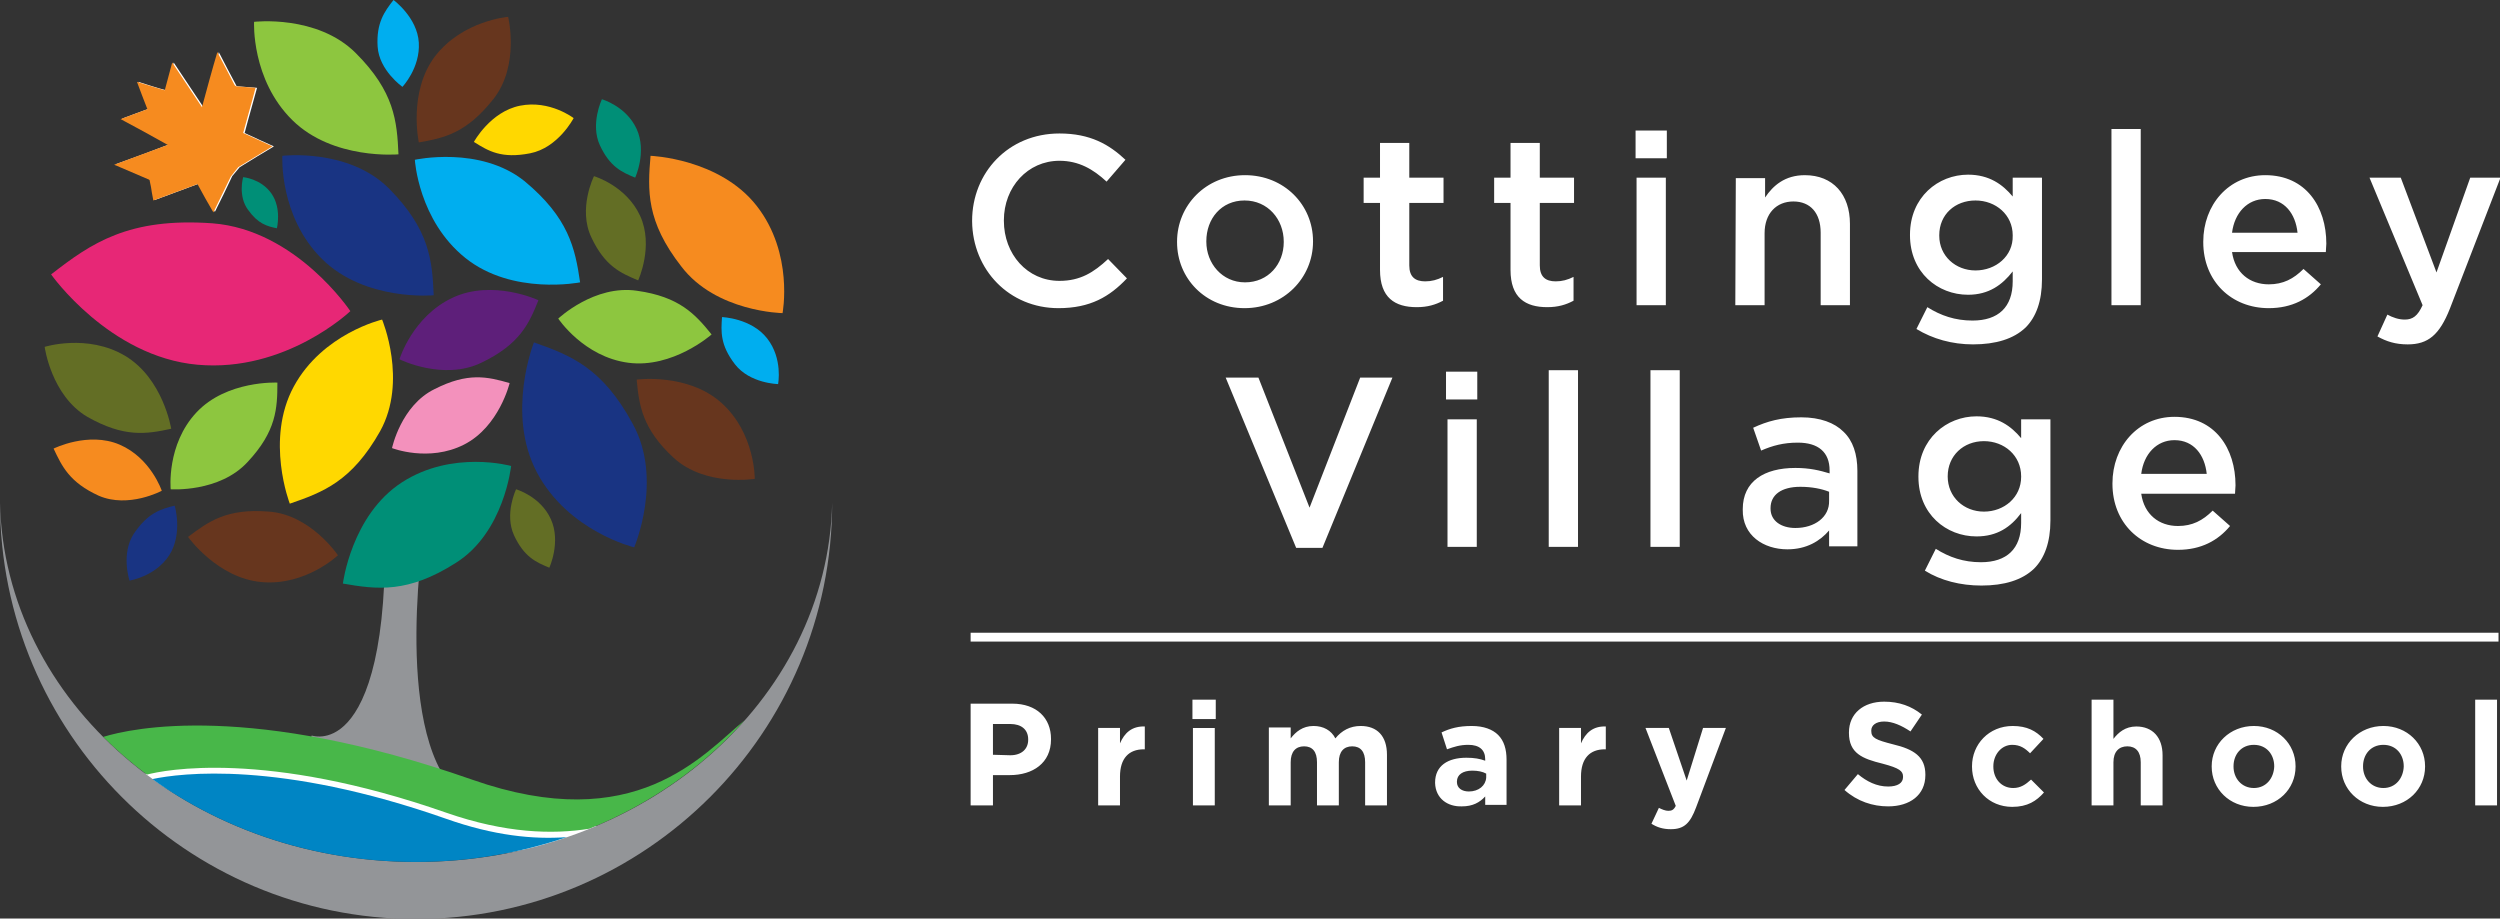 <?xml version="1.0" encoding="utf-8"?>
<!-- Generator: Adobe Illustrator 28.1.0, SVG Export Plug-In . SVG Version: 6.00 Build 0)  -->
<svg version="1.1" id="Layer_1" xmlns="http://www.w3.org/2000/svg" xmlns:xlink="http://www.w3.org/1999/xlink" x="0px" y="0px"
	 viewBox="0 0 503.8 185.1" style="enable-background:new 0 0 503.8 185.1;" xml:space="preserve">
<rect x="0" y="0" width="503.8" height="185.1" fill="#333333" stroke="none"/>
<style type="text/css">
	.st0{fill:#FFFFFF;}
	.st1{fill:none;stroke:#FFFFFF;stroke-width:1.78;stroke-miterlimit:10;}
	.st2{fill:#E72776;}
	.st3{fill:#67361E;}
	.st4{fill:#636E25;}
	.st5{fill:#008F77;}
	.st6{fill:#8DC63F;}
	.st7{fill:#193483;}
	.st8{fill:#5E1F7A;}
	.st9{fill:#F68B1F;}
	.st10{fill:#939598;}
	.st11{fill:none;stroke:#939598;stroke-width:2.94;}
	.st12{fill:#FFD800;}
	.st13{fill:#00AEEF;}
	.st14{fill:#F391BC;}
	.st15{fill:#48B749;}
	.st16{fill:#0085C4;}
</style>
<path class="st0" d="M124,166.2c-7.6,0.8-16.8,0.1-27.7-3.3c-38.5-12.1-61.1-8.4-67.4-6.9c16.8,11.2,38,17.7,60.9,16.9
	C101.9,172.6,113.4,170.2,124,166.2L124,166.2L124,166.2z"/>
<line class="st1" x1="195.6" y1="128.4" x2="503.5" y2="128.4"/>
<path class="st2" d="M10.3,55.3c0,0,11.7,16.6,29.5,18.2s30.8-10.8,30.8-10.8S59.7,46.3,42.8,45C25.9,43.8,18.4,49,10.3,55.3
	C10.3,55.3,10.3,55.3,10.3,55.3z"/>
<path class="st3" d="M37.9,108.2c0,0,5.9,8.3,14.8,9.1s15.4-5.4,15.4-5.4s-5.5-8.2-13.9-8.8C45.7,102.4,42,105.1,37.9,108.2
	C37.9,108.2,37.9,108.2,37.9,108.2z"/>
<path class="st4" d="M34.5,86.4c0,0-1.6-10.1-9.3-14.7C17.6,67.2,9,69.9,9,69.9s1.3,9.8,8.6,14.1C25,88.2,29.5,87.5,34.5,86.4
	L34.5,86.4L34.5,86.4z"/>
<path class="st4" d="M128.6,56.5c0,0,3.2-6.9,0.4-13c-2.8-6.1-9.3-8-9.3-8s-3.3,6.6-0.5,12.4C121.9,53.6,125,55,128.6,56.5
	L128.6,56.5z"/>
<path class="st4" d="M110.7,114.4c0,0,2.4-5.2,0.3-9.8c-2.1-4.6-7-6-7-6s-2.4,5-0.4,9.3C105.6,112.2,108,113.3,110.7,114.4
	C110.6,114.4,110.6,114.4,110.7,114.4z"/>
<path class="st5" d="M128,35.8c0,0,2.4-5.2,0.3-9.8c-2.1-4.6-7-6-7-6s-2.4,5-0.4,9.3S125.3,34.7,128,35.8
	C128,35.8,128,35.8,128,35.8z"/>
<path class="st5" d="M55.8,46c0,0,1-4-1.1-7c-2.1-3-5.7-3.3-5.7-3.3s-1.1,3.8,1,6.6C52,45.1,53.8,45.6,55.8,46L55.8,46L55.8,46z"/>
<path class="st6" d="M55.9,77.1c0,0-10.2-0.5-16.3,6s-5.2,15.5-5.2,15.5s9.8,0.7,15.5-5.5C55.7,86.9,55.9,82.3,55.9,77.1L55.9,77.1
	L55.9,77.1z"/>
<path class="st7" d="M107.6,69c0,0-5.7,14.3,0.6,26.2s19.6,15.1,19.6,15.1s5.9-13.7-0.3-24.9C121.4,74.1,115,71.6,107.6,69L107.6,69
	L107.6,69z"/>
<path class="st8" d="M108.5,60.5c0,0-9.2-4.3-17.3-0.5S80.5,72.4,80.5,72.4s8.8,4.4,16.5,0.7S106.6,65.3,108.5,60.5L108.5,60.5
	L108.5,60.5z"/>
<path class="st9" d="M131.1,31.4c0,0,13.9,0.5,21.4,10.1s5.2,21.6,5.2,21.6s-13.4-0.2-20.4-9.4C130.2,44.6,130.5,38.4,131.1,31.4
	C131.1,31.4,131.1,31.4,131.1,31.4z"/>
<path class="st3" d="M84.4,28.7c0,0-2.2-10.2,3.3-17.4c5.6-7.2,14.7-7.9,14.7-7.9s2.4,9.8-3,16.6S89.6,27.8,84.4,28.7L84.4,28.7
	L84.4,28.7z"/>
<path class="st3" d="M128.3,76.5c0,0,10.3-1.4,17.1,4.7s6.7,15.3,6.7,15.3s-9.9,1.6-16.3-4.2C129.4,86.4,128.8,81.7,128.3,76.5
	L128.3,76.5L128.3,76.5z"/>
<path class="st6" d="M80.3,31.1c0,0-13.2,1.2-21.4-6.9C50.6,16,51.2,4.4,51.2,4.4s12.7-1.5,20.5,6.3S80,24.4,80.3,31.1L80.3,31.1z"
	/>
<path class="st6" d="M143.4,67.4c0,0-7.8,6.9-16.8,5.7s-14.1-8.9-14.1-8.9s7.3-6.9,15.9-5.6C136.9,59.8,140.1,63.3,143.4,67.4
	L143.4,67.4z"/>
<path class="st10" d="M62.3,149.6c0,0,18,6.8,16.7-44.9h5.3c0,0-7.1,42.2,6.5,55.8"/>
<path class="st11" d="M62.3,149.6c0,0,18,6.8,16.7-44.9h5.3c0,0-7.1,42.2,6.5,55.8"/>
<path class="st12" d="M58.4,101.5c0,0-5-12.9,0.8-23.6S77,64.4,77,64.4s5.2,12.4-0.4,22.5C70.9,97,65.1,99.2,58.4,101.5
	C58.4,101.5,58.4,101.5,58.4,101.5z"/>
<path class="st12" d="M95.5,28.6c0,0,3.3-6.1,9.3-7.3c6-1.2,10.8,2.5,10.8,2.5s-3.1,6-8.8,7.1S98.5,30.5,95.5,28.6
	C95.5,28.6,95.5,28.6,95.5,28.6z"/>
<path class="st13" d="M116.9,56.9c0,0-13.6,2.7-23.1-4.9c-9.5-7.6-10.2-19.8-10.2-19.8s13.1-2.9,22.1,4.3
	C114.6,43.9,115.9,50,116.9,56.9L116.9,56.9L116.9,56.9z"/>
<path class="st7" d="M87.4,59.5c0,0-13.8,1.3-22.5-7.3s-8-20.8-8-20.8s13.3-1.6,21.5,6.6C86.6,46.3,87.1,52.5,87.4,59.5
	C87.4,59.5,87.4,59.5,87.4,59.5z"/>
<path class="st5" d="M69.1,117.6c0,0,1.7-13.8,11.9-20.4c10.2-6.6,22-3.3,22-3.3s-1.4,13.4-11.1,19.5
	C82.2,119.6,76,118.8,69.1,117.6L69.1,117.6L69.1,117.6z"/>
<path class="st7" d="M35.2,101.9c0,0,1.7,5.6-1.1,10c-2.8,4.3-8,5.1-8,5.1s-1.8-5.4,0.9-9.5C29.8,103.4,32.3,102.6,35.2,101.9
	L35.2,101.9L35.2,101.9z"/>
<path class="st13" d="M145.5,63.9c0,0,5.9,0.2,9.1,4.3s2.2,9.2,2.2,9.2s-5.7-0.1-8.7-4S145.3,66.8,145.5,63.9L145.5,63.9L145.5,63.9
	z"/>
<path class="st13" d="M79.3,0c0,0,4.8,3.5,5.1,8.6s-3.3,8.9-3.3,8.9s-4.7-3.3-5-8.1S77.5,2.3,79.3,0C79.3,0,79.3,0,79.3,0z"/>
<path class="st9" d="M10.8,90.4c0,0,7-3.5,13.3-0.8c6.3,2.7,8.5,9.3,8.5,9.3s-6.7,3.6-12.7,1C14,97.2,12.5,94,10.8,90.4
	C10.8,90.4,10.8,90.4,10.8,90.4z"/>
<path class="st14" d="M102.7,77.2c0,0-2.1,8.8-9.2,12.4C86.4,93.2,79,90.3,79,90.3s1.8-8.6,8.6-11.9C94.3,75,98.2,75.9,102.7,77.2
	C102.7,77.2,102.7,77.2,102.7,77.2z"/>
<path class="st15" d="M150.1,145.1c-8.5,7-22,23.6-55,12c-44.5-15.6-68.5-10.4-74.3-8.6c2.7,2.7,5.7,5.3,8.8,7.6
	c3.4-0.9,23.8-5.1,60.4,7.7c11.8,4.1,21.3,4.4,28.8,3.2C131.1,162,141.9,154.4,150.1,145.1L150.1,145.1L150.1,145.1z"/>
<path class="st10" d="M0,101.3L0,101.3c0,46.3,37.5,83.9,83.8,83.9s83.9-37.6,83.9-83.9h0c-0.9,40.1-38,72.4-83.8,72.4
	S0.9,141.4,0,101.3L0,101.3z"/>
<path class="st16" d="M114.2,168.7c-6.7,0.5-14.7-0.3-24.3-3.7c-33.6-11.8-53.5-9.2-59.2-8c14.5,10.4,33,16.7,53.1,16.7
	C94.6,173.7,104.8,171.9,114.2,168.7L114.2,168.7L114.2,168.7z"/>
<path class="st0" d="M48.3,33.7c2.3-1.4,4.5-2.8,6.9-4.2c-2-0.9-4-1.8-5.9-2.7c0.8-3.1,1.7-6.1,2.5-9.1c-1.3-0.1-2.6-0.2-3.8-0.3
	c-0.3,0-0.4-0.1-0.5-0.4c-1.1-2-2.1-4-3.2-6.1c-0.1-0.1-0.1-0.2-0.2-0.4c-1,3.7-2,7.4-3.1,11.1c-2-3-4-6-6-9c-0.5,1.9-1,3.7-1.5,5.6
	c-1.9-0.5-3.7-1.1-5.6-1.7c0.7,1.9,1.4,3.6,2.1,5.4c-1.8,0.7-3.6,1.3-5.4,2c3.2,1.8,6.3,3.5,9.5,5.2c-3.6,1.4-7.2,2.7-10.8,4
	c0.2,0.1,0.4,0.2,0.5,0.2c2.1,0.9,4.2,1.8,6.3,2.7c0.2,0.1,0.4,0.2,0.4,0.5c0.1,0.7,0.2,1.4,0.4,2.2c0.1,0.5,0.2,1,0.3,1.6
	c3-1.1,5.9-2.2,8.9-3.3c1.1,1.9,2.1,3.8,3.2,5.7c1.2-2.4,2.4-4.8,3.5-7.2"/>
<path class="st9" d="M46.5,35.6c-1.2,2.4-2.3,4.8-3.5,7.2c-1.1-1.9-2.2-3.8-3.2-5.7c-3,1.1-5.9,2.2-8.9,3.3
	c-0.1-0.6-0.2-1.1-0.3-1.6c-0.1-0.7-0.2-1.4-0.4-2.2c0-0.3-0.1-0.4-0.4-0.5c-2.1-0.9-4.2-1.8-6.3-2.7c-0.1,0-0.2-0.1-0.5-0.2
	c3.6-1.3,7.2-2.7,10.8-4c-3.2-1.8-6.3-3.5-9.5-5.2c1.8-0.7,3.6-1.3,5.4-2c-0.7-1.8-1.4-3.6-2.1-5.5c1.9,0.6,3.7,1.1,5.6,1.7
	c0.5-1.8,1-3.7,1.5-5.6c2,3,4,6,6,9c1-3.7,2-7.4,3.1-11.1c0.1,0.2,0.2,0.3,0.2,0.4c1.1,2,2.1,4,3.2,6.1c0.1,0.2,0.3,0.4,0.5,0.4
	c1.2,0.1,2.5,0.2,3.8,0.3c-0.8,3.1-1.7,6.1-2.5,9.1c2,0.9,3.9,1.8,5.9,2.7c-2.3,1.4-4.6,2.8-6.9,4.2"/>
<path class="st0" d="M195.6,162.3h4.5v-6.1h3.4c4.6,0,8.3-2.4,8.3-7.2v-0.1c0-4.2-2.9-7.1-7.8-7.1h-8.4L195.6,162.3L195.6,162.3
	L195.6,162.3z M200.1,152.1v-6.2h3.5c2.2,0,3.6,1.1,3.6,3.1v0.1c0,1.8-1.3,3.1-3.6,3.1L200.1,152.1L200.1,152.1z M221.3,162.3h4.4
	v-5.8c0-3.7,1.8-5.5,4.8-5.5h0.2v-4.6c-2.6-0.1-4.1,1.3-5,3.4v-3.1h-4.4L221.3,162.3L221.3,162.3L221.3,162.3z M240.3,144.9h4.7
	v-3.9h-4.7V144.9L240.3,144.9z M240.4,162.3h4.4v-15.6h-4.4V162.3L240.4,162.3z M255.7,162.3h4.4v-8.7c0-2.1,1-3.2,2.7-3.2
	s2.6,1.1,2.6,3.2v8.7h4.4v-8.7c0-2.1,1-3.2,2.7-3.2s2.6,1.1,2.6,3.2v8.7h4.4v-10.2c0-3.8-2-5.8-5.3-5.8c-2.1,0-3.8,0.9-5.1,2.5
	c-0.8-1.6-2.4-2.5-4.4-2.5c-2.2,0-3.6,1.2-4.6,2.5v-2.2h-4.4L255.7,162.3L255.7,162.3L255.7,162.3z M294.6,162.5
	c2.2,0,3.6-0.8,4.7-2v1.7h4.3v-9.1c0-2.1-0.5-3.8-1.7-5c-1.1-1.1-2.9-1.8-5.3-1.8c-2.7,0-4.4,0.5-6.1,1.3l1.1,3.4
	c1.4-0.5,2.6-0.9,4.3-0.9c2.2,0,3.4,1,3.4,2.9v0.3c-1.1-0.4-2.2-0.6-3.8-0.6c-3.7,0-6.3,1.6-6.3,5v0.1
	C289.3,160.9,291.7,162.6,294.6,162.5L294.6,162.5L294.6,162.5z M296,159.5c-1.4,0-2.4-0.7-2.4-1.9v-0.1c0-1.4,1.2-2.2,3.1-2.2
	c1.1,0,2.1,0.2,2.8,0.6v0.8C299.4,158.3,298,159.5,296,159.5L296,159.5L296,159.5z M314.2,162.3h4.4v-5.8c0-3.7,1.8-5.5,4.8-5.5h0.2
	v-4.6c-2.6-0.1-4.1,1.3-5,3.4v-3.1h-4.4L314.2,162.3L314.2,162.3L314.2,162.3z M339.9,157.3l-3.6-10.6h-4.7l6.1,15.7
	c-0.4,0.8-0.8,1-1.5,1c-0.6,0-1.3-0.3-1.9-0.6l-1.5,3.2c1.1,0.7,2.3,1.1,3.9,1.1c2.7,0,3.9-1.2,5.1-4.4l6-16h-4.6L339.9,157.3
	L339.9,157.3L339.9,157.3z M380.5,162.5c4.4,0,7.5-2.3,7.5-6.3v-0.1c0-3.6-2.3-5.1-6.5-6.1c-3.5-0.9-4.4-1.3-4.4-2.7v-0.1
	c0-1,0.9-1.8,2.6-1.8s3.5,0.8,5.3,2l2.3-3.4c-2.1-1.7-4.6-2.6-7.6-2.6c-4.2,0-7.1,2.4-7.1,6.2v0.1c0,4.1,2.7,5.2,6.8,6.2
	c3.4,0.9,4.1,1.5,4.1,2.6v0.1c0,1.2-1.1,1.9-3,1.9c-2.3,0-4.3-1-6.1-2.5l-2.7,3.2C374.3,161.5,377.4,162.5,380.5,162.5L380.5,162.5
	L380.5,162.5z M405.5,162.6c3.1,0,4.9-1.2,6.4-2.9l-2.6-2.6c-1.1,1-2.1,1.7-3.6,1.7c-2.4,0-4-1.9-4-4.3v-0.1c0-2.3,1.6-4.3,3.8-4.3
	c1.6,0,2.6,0.7,3.6,1.7l2.7-2.9c-1.5-1.6-3.3-2.6-6.2-2.6c-4.8,0-8.2,3.7-8.2,8.1v0.1C397.4,159,400.8,162.6,405.5,162.6
	L405.5,162.6L405.5,162.6z M421.5,162.3h4.4v-8.7c0-2.1,1.1-3.2,2.8-3.2s2.7,1.1,2.7,3.2v8.7h4.4v-10.1c0-3.6-2-5.8-5.3-5.8
	c-2.2,0-3.6,1.2-4.6,2.5v-7.9h-4.4L421.5,162.3L421.5,162.3L421.5,162.3z M454.1,162.6c4.9,0,8.5-3.6,8.5-8.1v-0.1
	c0-4.5-3.6-8.1-8.4-8.1s-8.5,3.6-8.5,8.1v0.1C445.7,159,449.3,162.6,454.1,162.6L454.1,162.6z M454.2,158.8c-2.5,0-4.1-2-4.1-4.3
	v-0.1c0-2.3,1.5-4.3,4.1-4.3s4.1,2,4.1,4.3v0.1C458.2,156.8,456.7,158.8,454.2,158.8L454.2,158.8z M480.2,162.6
	c4.9,0,8.5-3.6,8.5-8.1v-0.1c0-4.5-3.6-8.1-8.4-8.1s-8.5,3.6-8.5,8.1v0.1C471.8,159,475.4,162.6,480.2,162.6L480.2,162.6z
	 M480.3,158.8c-2.5,0-4.1-2-4.1-4.3v-0.1c0-2.3,1.5-4.3,4.1-4.3s4.1,2,4.1,4.3v0.1C484.3,156.8,482.8,158.8,480.3,158.8L480.3,158.8
	z M498.8,162.3h4.4v-21.3h-4.4V162.3L498.8,162.3z"/>
<path class="st0" d="M261.2,110.4h5.3l14.1-34.3h-6.5l-10.2,26.2l-10.3-26.2H247L261.2,110.4L261.2,110.4L261.2,110.4z M291.4,80.5
	h6.3v-5.6h-6.3V80.5L291.4,80.5z M291.7,110.2h5.9V84.5h-5.9V110.2L291.7,110.2z M312.1,110.2h5.9V74.6h-5.9V110.2
	C312.1,110.2,312.1,110.2,312.1,110.2z M332.6,110.2h5.9V74.6h-5.9V110.2C332.6,110.2,332.6,110.2,332.6,110.2z M360.2,110.7
	c3.9,0,6.6-1.7,8.4-3.8v3.2h5.7V94.9c0-3.4-0.9-6.1-2.8-7.9c-1.8-1.8-4.7-2.9-8.5-2.9c-4.1,0-6.9,0.8-9.7,2.1l1.6,4.6
	c2.3-1,4.5-1.6,7.4-1.6c4.1,0,6.4,1.9,6.4,5.6v0.6c-2-0.6-4-1.1-6.9-1.1c-6.3,0-10.6,2.7-10.6,8.3v0.1
	C351.1,107.9,355.4,110.7,360.2,110.7L360.2,110.7L360.2,110.7z M361.8,106.4c-2.8,0-5-1.4-5-3.9v-0.1c0-2.7,2.2-4.3,6-4.3
	c2.3,0,4.3,0.4,5.8,1v1.8C368.7,104.2,365.7,106.4,361.8,106.4L361.8,106.4z M399.3,118c4.6,0,8.2-1.1,10.6-3.4
	c2.1-2.1,3.3-5.3,3.3-9.7V84.5h-5.9v3.8c-2-2.4-4.7-4.4-9-4.4c-6,0-11.7,4.5-11.7,12.1v0.1c0,7.5,5.6,12,11.7,12
	c4.2,0,6.9-1.9,9-4.7v2c0,5.2-2.9,7.9-8.1,7.9c-3.5,0-6.4-1-9.1-2.7l-2.2,4.4C391.1,117,395.1,118,399.3,118L399.3,118L399.3,118z
	 M399.8,103.1c-4,0-7.3-2.9-7.3-7.1V96c0-4.2,3.2-7.1,7.3-7.1s7.5,2.9,7.5,7.1v0.1C407.3,100.2,403.9,103.1,399.8,103.1L399.8,103.1
	z M438.9,110.8c4.7,0,8.1-1.9,10.5-4.8l-3.5-3.1c-2,2-4.1,3.1-7,3.1c-3.8,0-6.8-2.3-7.4-6.5h18.9c0-0.6,0.1-1.1,0.1-1.7
	c0-7.4-4.1-13.8-12.3-13.8c-7.4,0-12.5,6-12.5,13.4v0.1C425.7,105.4,431.4,110.8,438.9,110.8L438.9,110.8z M431.5,95.5
	c0.5-4,3.1-6.8,6.7-6.8c3.9,0,6.1,3,6.5,6.8H431.5z"/>
<path class="st0" d="M213.3,62.1c6.4,0,10.3-2.3,13.8-6l-3.8-3.9c-2.9,2.7-5.6,4.4-9.8,4.4c-6.5,0-11.2-5.4-11.2-12.1v-0.1
	c0-6.7,4.8-12,11.2-12c3.9,0,6.8,1.7,9.5,4.2l3.8-4.4c-3.3-3.1-7.1-5.3-13.3-5.3c-10.3,0-17.6,7.9-17.6,17.6v0.1
	C196,54.4,203.4,62.1,213.3,62.1C213.3,62.1,213.3,62.1,213.3,62.1z M250.8,62.1c7.9,0,13.8-6.1,13.8-13.4v-0.1
	c0-7.3-5.8-13.3-13.7-13.3s-13.7,6.1-13.7,13.4v0.1C237.2,56.1,242.9,62.1,250.8,62.1L250.8,62.1L250.8,62.1z M250.9,56.9
	c-4.6,0-7.8-3.8-7.8-8.2v-0.1c0-4.5,3-8.2,7.7-8.2s7.9,3.8,7.9,8.3v0.1C258.7,53.2,255.6,56.9,250.9,56.9L250.9,56.9z M285.5,61.9
	c2.2,0,3.8-0.5,5.3-1.3v-4.8c-1.2,0.6-2.3,0.9-3.6,0.9c-2,0-3.2-0.9-3.2-3.2V40.9h6.9v-5.1H284v-7h-5.9v7h-3.3v5.1h3.3v13.5
	C278.1,60,281.1,61.9,285.5,61.9L285.5,61.9L285.5,61.9z M311.8,61.9c2.2,0,3.8-0.5,5.3-1.3v-4.8c-1.2,0.6-2.3,0.9-3.6,0.9
	c-2,0-3.2-0.9-3.2-3.2V40.9h6.9v-5.1h-6.9v-7h-5.9v7h-3.3v5.1h3.3v13.5C304.4,60,307.4,61.9,311.8,61.9L311.8,61.9L311.8,61.9z
	 M329.6,31.9h6.3v-5.6h-6.3V31.9L329.6,31.9z M329.8,61.5h5.9V35.8h-5.9V61.5L329.8,61.5z M349.7,61.5h5.9V47c0-4,2.4-6.4,5.8-6.4
	s5.5,2.3,5.5,6.3v14.6h5.9V45.1c0-5.9-3.4-9.8-9.1-9.8c-4,0-6.4,2.1-8,4.5v-3.9h-5.9L349.7,61.5L349.7,61.5L349.7,61.5z M397.6,69.4
	c4.6,0,8.2-1.1,10.6-3.4c2.1-2.1,3.3-5.3,3.3-9.7V35.8h-5.9v3.8c-2-2.4-4.7-4.4-9-4.4c-6,0-11.7,4.5-11.7,12.1v0.1
	c0,7.5,5.6,12,11.7,12c4.2,0,6.9-2,9-4.7v2c0,5.2-2.9,7.9-8.1,7.9c-3.5,0-6.4-1-9.1-2.7l-2.2,4.4C389.5,68.3,393.4,69.4,397.6,69.4
	L397.6,69.4z M398.1,54.5c-4,0-7.3-2.9-7.3-7v-0.1c0-4.2,3.2-7,7.3-7s7.5,2.9,7.5,7v0.1C405.7,51.6,402.2,54.5,398.1,54.5
	L398.1,54.5z M425.5,61.5h5.9V26h-5.9V61.5L425.5,61.5z M457.2,62.1c4.7,0,8.1-1.9,10.5-4.8l-3.5-3.1c-2,2-4.1,3.1-7,3.1
	c-3.8,0-6.8-2.3-7.4-6.5h18.9c0-0.6,0.1-1.1,0.1-1.7c0-7.4-4.1-13.8-12.3-13.8c-7.4,0-12.5,6-12.5,13.4v0.1
	C444,56.7,449.7,62.1,457.2,62.1C457.2,62.1,457.2,62.1,457.2,62.1z M449.8,46.9c0.5-4,3.1-6.8,6.7-6.8c3.9,0,6.1,3,6.5,6.8H449.8z
	 M491,54.9l-7.2-19.1h-6.3l10.7,25.7c-1,2.2-2,2.9-3.6,2.9c-1.2,0-2.4-0.4-3.5-1l-2,4.4c1.8,1,3.6,1.6,6.1,1.6
	c4.1,0,6.4-1.9,8.5-7.2l10.2-26.4h-6.1L491,54.9L491,54.9L491,54.9z"/>
</svg>
